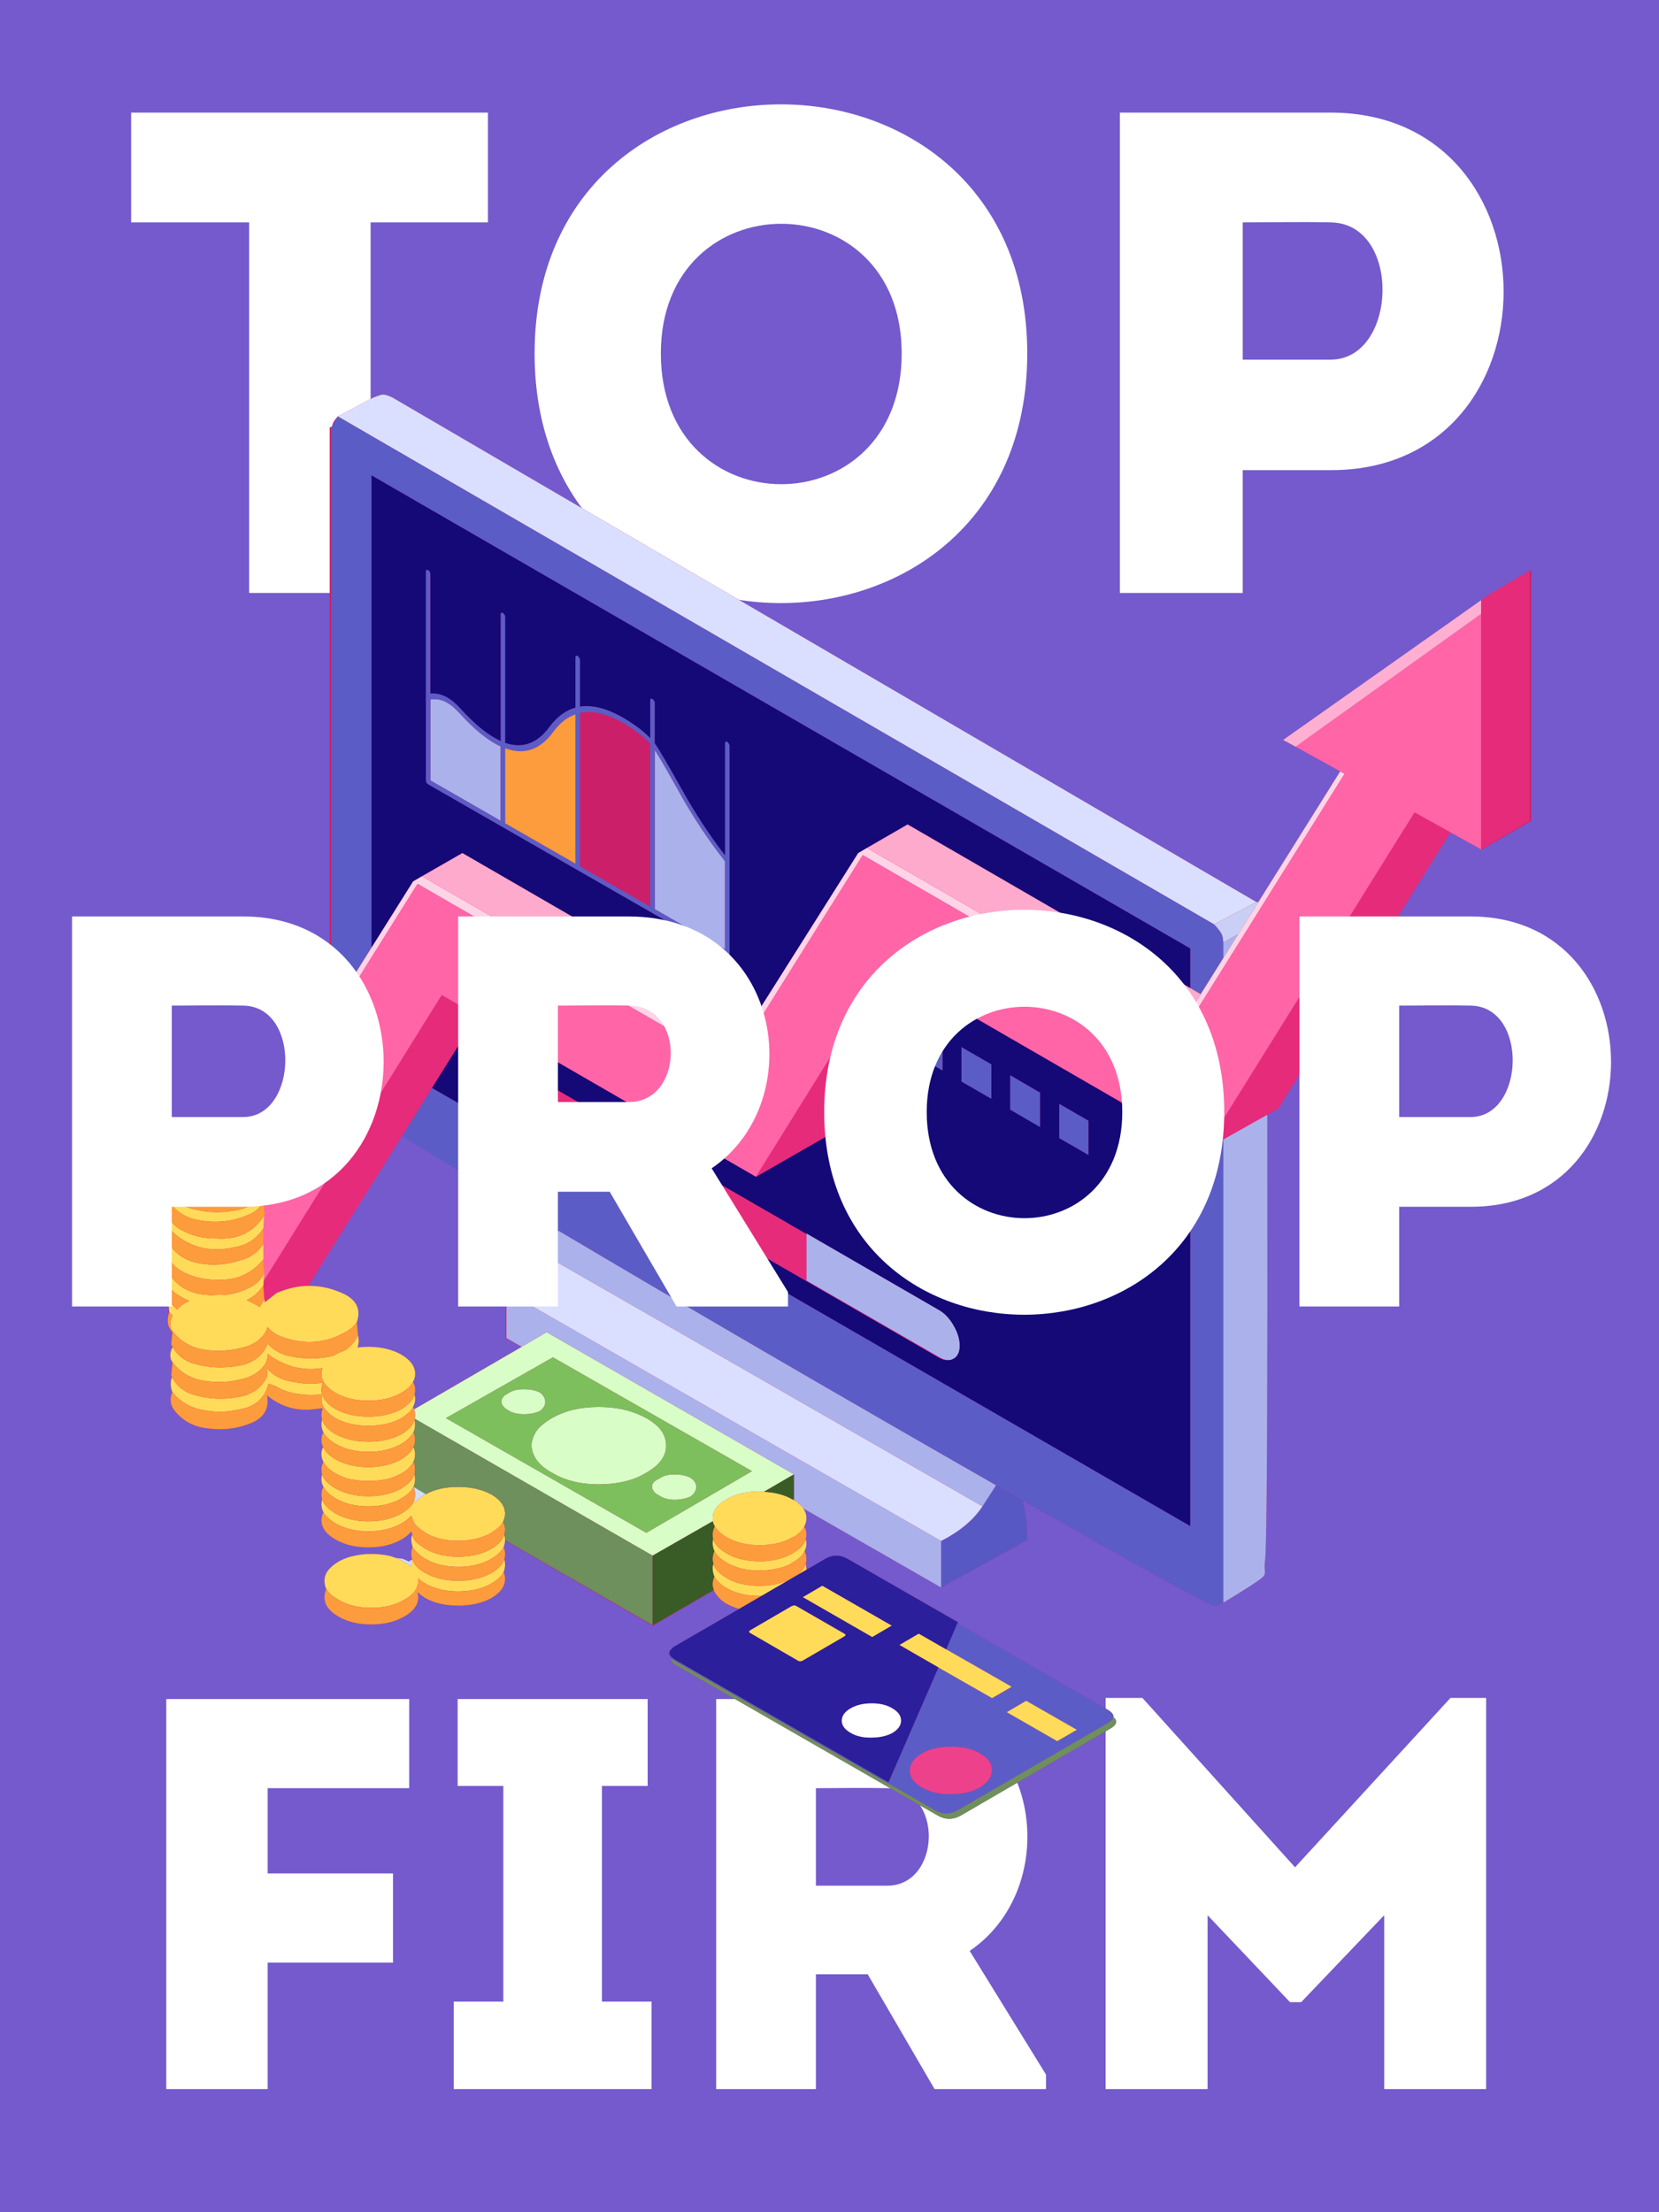 <?xml version="1.0" encoding="UTF-8"?> <svg xmlns="http://www.w3.org/2000/svg" xmlns:xlink="http://www.w3.org/1999/xlink" width="600" zoomAndPan="magnify" viewBox="0 0 450 600" height="800" preserveAspectRatio="xMidYMid meet" version="1.0"><defs><g></g><clipPath id="38aa392cd9"><path d="M 45.316 107.02 L 415.32 107.02 L 415.32 493.27 L 45.316 493.27 Z M 45.316 107.02 " clip-rule="nonzero"></path></clipPath><clipPath id="06365cbf3f"><path d="M 91 107.02 L 341 107.02 L 341 418 L 91 418 Z M 91 107.02 " clip-rule="nonzero"></path></clipPath><clipPath id="7a1b542d22"><path d="M 112 384.488 L 303 384.488 L 303 493.27 L 112 493.27 Z M 112 384.488 " clip-rule="nonzero"></path></clipPath></defs><rect x="-45" width="540" fill="#ffffff" y="-60" height="720" fill-opacity="1"></rect><rect x="-45" width="540" fill="#745acc" y="-60" height="720" fill-opacity="1"></rect><g fill="#ffffff" fill-opacity="1"><g transform="translate(31.848, 160.825)"><g><path d="M 35.734 -100.504 L 35.734 0 C 46.715 0 57.695 0 68.68 0 L 68.68 -100.504 L 100.504 -100.504 C 100.504 -110.555 100.504 -120.418 100.504 -130.285 L 3.723 -130.285 C 3.723 -120.418 3.723 -110.555 3.723 -100.504 Z M 35.734 -100.504 "></path></g></g></g><g fill="#ffffff" fill-opacity="1"><g transform="translate(136.446, 160.825)"><g><path d="M 142.195 -64.957 C 142.195 -155.039 8.562 -155.039 8.562 -64.957 C 8.562 25.312 142.195 25.312 142.195 -64.957 Z M 42.809 -64.957 C 42.809 -111.859 108.137 -111.859 108.137 -64.957 C 108.137 -17.68 42.809 -17.68 42.809 -64.957 Z M 42.809 -64.957 "></path></g></g></g><g fill="#ffffff" fill-opacity="1"><g transform="translate(287.201, 160.825)"><g><path d="M 49.879 0 L 49.879 -33.316 L 73.891 -33.316 C 136.238 -33.316 136.238 -130.098 73.891 -130.285 C 54.719 -130.285 35.363 -130.285 16.566 -130.285 C 16.566 -86.73 16.566 -43.367 16.566 0 C 27.547 0 38.715 0 49.879 0 Z M 73.703 -63.281 L 49.879 -63.281 C 49.879 -73.891 49.879 -89.895 49.879 -100.504 C 57.512 -100.504 65.887 -100.691 73.703 -100.504 C 93.059 -100.32 91.941 -63.281 73.703 -63.281 Z M 73.703 -63.281 "></path></g></g></g><g fill="#ffffff" fill-opacity="1"><g transform="translate(31.649, 566.601)"><g><path d="M 74.957 -34.305 C 74.957 -43.676 74.957 -49.418 74.957 -58.484 L 40.953 -58.484 L 40.953 -81.609 L 79.34 -81.609 C 79.34 -90.676 79.34 -96.871 79.34 -105.789 C 57.73 -105.789 35.062 -105.789 13.449 -105.789 L 13.449 0 C 22.668 0 31.887 0 40.953 0 L 40.953 -34.305 Z M 74.957 -34.305 "></path></g></g></g><g fill="#ffffff" fill-opacity="1"><g transform="translate(118.395, 566.601)"><g><path d="M 44.883 -23.727 L 44.883 -82.211 L 57.277 -82.211 L 57.277 -105.789 L 5.742 -105.789 L 5.742 -82.211 L 18.137 -82.211 L 18.137 -23.727 L 4.684 -23.727 L 4.684 0 L 58.336 0 L 58.336 -23.727 Z M 44.883 -23.727 "></path></g></g></g><g fill="#ffffff" fill-opacity="1"><g transform="translate(180.961, 566.601)"><g><path d="M 82.062 -37.48 C 108.809 -55.613 101.254 -105.637 59.695 -105.789 C 44.281 -105.789 28.562 -105.789 13.301 -105.789 C 13.301 -70.426 13.301 -35.211 13.301 0 C 22.062 0 31.281 0 40.352 0 L 40.352 -31.133 L 54.406 -31.133 L 72.539 0 L 102.766 0 L 102.766 -3.93 Z M 59.695 -55.16 L 40.352 -55.16 C 40.352 -63.625 40.352 -72.992 40.352 -81.609 C 46.699 -81.609 53.348 -81.758 59.695 -81.609 C 75.109 -81.457 74.352 -55.16 59.695 -55.16 Z M 59.695 -55.16 "></path></g></g></g><g fill="#ffffff" fill-opacity="1"><g transform="translate(286.597, 566.601)"><g><path d="M 64.68 -60.148 L 23.273 -106.09 L 13.301 -106.09 L 13.301 0 C 22.52 0 31.734 0 40.953 0 L 40.953 -47.152 L 63.32 -23.574 L 66.344 -23.574 L 88.863 -47.152 L 88.863 0 C 98.082 0 107.297 0 116.516 0 L 116.516 -106.09 L 106.844 -106.09 Z M 64.68 -60.148 "></path></g></g></g><g clip-path="url(#38aa392cd9)"><path fill="#cb2069" d="M 137.16 350.219 L 137.16 362.898 L 141.414 365.289 L 112.293 382.238 C 112.168 381.992 112.086 381.781 111.996 381.598 C 112.391 380.891 112.605 380.172 112.605 379.438 C 112.605 378.977 112.551 378.566 112.426 378.195 C 112.551 377.828 112.613 377.43 112.613 377.004 C 112.613 376.176 112.418 375.438 112.02 374.797 C 112.418 374.121 112.613 373.402 112.613 372.641 C 112.613 370.648 111.391 368.918 108.941 367.445 C 106.438 366.008 103.422 365.289 99.902 365.289 C 98.906 365.289 97.953 365.352 97.035 365.473 L 97.332 363.77 L 97.148 362.164 L 96.777 358.629 C 97.945 355.285 96.824 352.746 93.43 351 C 90.184 349.449 86.918 348.598 83.629 348.648 L 96.508 327.918 L 96.551 327.918 L 109.035 307.992 C 119.18 314.328 133.332 322.945 151.492 333.723 C 150.332 337.098 149.223 339.484 148.367 340.824 C 146.012 344.5 142.668 347.645 137.16 350.219 Z M 404.379 161.047 L 401.848 162.789 L 348.094 200.691 L 351.461 202.527 L 363.543 209.211 L 341.301 244.723 C 341.141 244.676 340.965 244.656 340.789 244.656 L 106.422 107.801 C 105.32 107.281 104.477 107.023 103.898 107.023 C 103.59 107.023 103.07 107.16 102.332 107.434 L 101.324 107.801 L 91.641 112.949 C 91.52 113.102 90.984 113.609 90.465 114.461 C 90.004 115.258 90.344 115.75 89.426 115.934 L 89.426 274.422 L 66.711 310.922 C 61.629 308.652 56.527 308.477 51.188 310.395 C 48.707 311.246 46.926 312.84 45.73 315.168 C 45.117 316.637 45.191 317.879 45.898 318.891 L 45.543 322.473 L 45.914 326.055 L 45.555 329.594 L 45.922 333.176 L 45.875 337.355 L 45.922 341.586 L 45.555 345.078 L 45.82 348.613 L 45.359 349.578 L 45.359 352.195 L 45.824 355.824 C 45.031 358.027 45.352 359.852 46.699 361.293 L 46.402 364.602 C 46.465 364.75 46.566 364.918 46.691 365.102 C 46.723 365.195 46.773 365.289 46.832 365.379 C 46.742 365.5 46.668 365.625 46.605 365.75 C 45.996 367.215 46.059 368.457 46.793 369.469 L 46.43 373.051 C 46.488 373.203 46.562 373.355 46.656 373.512 C 46.289 374.398 46.211 375.41 46.43 376.543 C 46.551 376.879 46.656 377.234 46.75 377.598 C 45.953 379.496 46.199 381.215 47.48 382.746 C 49.84 385.621 53.008 387.199 56.984 387.477 C 61.176 387.965 65.172 387.34 68.965 385.594 C 71.871 384.059 73.035 381.688 72.453 378.473 C 75.879 381.289 79.734 382.578 84.02 382.328 C 85.203 382.184 86.387 382.055 87.578 381.941 C 87.32 382.488 87.188 383.094 87.188 383.754 C 87.188 384.215 87.246 384.625 87.371 384.996 C 87.246 385.422 87.188 385.898 87.188 386.422 C 87.188 387.094 87.371 387.781 87.738 388.488 C 87.371 389.098 87.188 389.789 87.188 390.555 C 87.188 391.227 87.34 391.855 87.645 392.438 C 87.34 393.051 87.188 393.707 87.188 394.414 C 87.188 395.117 87.371 395.805 87.738 396.48 C 87.371 397.125 87.188 397.812 87.188 398.547 C 87.188 398.941 87.246 399.387 87.371 399.879 C 87.246 400.305 87.188 400.781 87.188 401.305 C 87.188 401.914 87.371 402.574 87.738 403.277 C 87.555 403.582 87.434 403.859 87.371 404.105 C 87.246 404.504 87.188 404.914 87.188 405.344 C 87.188 405.773 87.246 406.219 87.371 406.676 C 87.246 407.109 87.188 407.566 87.188 408.055 C 87.188 408.758 87.371 409.465 87.738 410.168 C 87.371 410.844 87.188 411.594 87.188 412.418 C 87.246 414.41 88.504 416.109 90.953 417.52 C 93.461 418.957 96.445 419.68 99.902 419.68 C 103.422 419.68 106.438 418.957 108.941 417.52 C 110.074 416.875 110.945 416.141 111.559 415.316 C 111.621 415.648 111.715 415.941 111.836 416.188 C 111.652 416.613 111.559 417.09 111.559 417.613 C 111.559 418.039 111.621 418.465 111.742 418.898 C 111.805 419.141 111.863 419.371 111.926 419.586 C 111.684 420.141 111.559 420.762 111.559 421.469 C 111.559 421.957 111.652 422.449 111.836 422.941 C 111.531 423.094 111.223 423.289 110.918 423.539 C 110.336 423.23 109.738 422.973 109.129 422.754 C 108.422 422.695 107.766 422.602 107.152 422.484 C 106.266 422.113 105.316 421.867 104.309 421.746 C 103.176 421.562 101.953 421.469 100.637 421.469 C 99.137 421.469 97.695 421.621 96.32 421.93 C 94.637 422.234 93.094 422.801 91.688 423.633 C 90.891 424.121 90.168 424.688 89.527 425.328 C 88.516 426.34 88.016 427.473 88.016 428.727 C 88.016 429.523 88.184 430.273 88.516 430.98 C 88.184 431.715 88.016 432.465 88.016 433.23 C 88.016 435.254 89.27 436.98 91.777 438.422 C 94.227 439.859 97.176 440.582 100.637 440.582 C 104.215 440.582 107.23 439.859 109.676 438.422 C 112.188 436.98 113.441 435.254 113.441 433.23 C 113.441 432.738 113.352 432.266 113.168 431.809 C 113.809 432.328 114.531 432.863 115.324 433.414 C 117.832 434.793 120.816 435.48 124.277 435.48 C 127.793 435.48 130.809 434.793 133.316 433.414 C 135.766 431.977 136.988 430.246 136.988 428.227 C 136.988 427.609 136.867 426.984 136.621 426.34 C 136.867 425.668 136.988 425.008 136.988 424.363 C 136.988 423.875 136.926 423.402 136.805 422.941 C 136.926 422.449 136.988 421.957 136.988 421.469 C 136.988 420.828 136.867 420.199 136.621 419.586 C 136.867 418.883 136.988 418.332 136.988 417.785 L 177.016 440.926 L 177.109 440.926 L 193.586 431.336 C 194.289 432.836 195.422 434.02 196.98 434.969 C 198.113 435.578 199.285 436.043 200.492 436.398 L 183.117 446.473 C 182.754 446.652 182.477 446.867 182.293 447.109 C 180.977 447.996 180.902 448.898 182.062 449.816 C 181.941 450.492 182.449 451.129 183.578 451.742 L 254.266 492.352 C 256.375 493.578 258.473 493.609 260.555 492.445 L 301.223 468.789 C 302.965 467.746 303.227 466.719 302 465.707 C 302.094 465.031 301.559 464.363 300.395 463.688 L 259.684 440.258 L 259.82 439.98 L 230.078 422.895 C 227.965 421.641 225.945 421.605 223.895 422.801 L 218.863 425.766 C 218.863 425.68 218.863 425.594 218.863 425.512 C 218.863 425.086 218.738 424.641 218.617 424.18 C 218.738 423.75 218.77 423.309 218.77 422.848 C 218.77 422.113 218.586 421.391 218.25 420.688 C 218.586 420.074 218.746 419.387 218.746 418.621 C 218.746 418.254 218.68 417.891 218.559 417.52 C 218.68 417.059 218.742 416.613 218.742 416.188 C 218.742 415.418 218.543 414.703 218.145 414.027 C 218.543 413.324 218.738 412.559 218.738 411.73 C 218.738 410.801 218.453 409.93 217.887 409.113 L 255.277 430.566 L 278.637 417.66 C 278.684 413.719 278.254 410.137 277.355 406.906 C 281.715 409.379 285.984 411.797 290.16 414.168 C 315.25 428.344 328.258 435.434 329.176 435.434 C 329.543 435.434 330.031 435.359 330.645 435.207 C 331.133 435.023 331.52 434.855 331.793 434.699 C 338.492 430.66 342.137 428.27 342.715 427.535 C 343.055 427.168 343.176 426.645 343.082 425.973 C 342.992 424.961 343.008 424.09 343.129 423.355 C 343.527 420.844 343.742 397.793 343.77 354.219 C 343.762 334.469 343.754 317.16 343.75 302.309 L 346.754 300.605 L 393.391 225.746 L 401.941 230.367 L 415.32 222.648 L 415.32 154.75 L 404.379 161.047 " fill-opacity="1" fill-rule="evenodd"></path></g><path fill="#5858c5" d="M 270.195 402.82 C 272.605 404.195 274.992 405.562 277.355 406.906 C 278.254 410.137 278.684 413.719 278.637 417.66 L 255.277 430.566 L 255.277 417.934 C 260.324 415.363 264.059 412.234 266.477 408.562 C 267.293 407.285 268.531 405.371 270.195 402.82 " fill-opacity="1" fill-rule="evenodd"></path><path fill="#abb1eb" d="M 183.945 214.336 C 187.926 221.5 192.164 227.914 196.66 233.582 L 196.66 257.516 L 177.609 246.582 L 177.609 203.398 C 178.836 205.297 180.945 208.945 183.945 214.336 Z M 124.32 193.062 C 128.484 197.719 132.309 200.844 135.793 202.434 L 135.793 222.605 L 116.746 211.668 L 116.746 189.711 C 119.348 189.281 121.875 190.414 124.32 193.109 Z M 266.477 408.562 L 148.465 340.848 C 149.32 339.512 150.332 337.152 151.492 333.773 C 167.324 343.172 186.203 354.258 208.133 367.035 C 230.453 380 251.137 391.93 270.195 402.82 C 268.531 405.371 267.293 407.285 266.477 408.562 Z M 218.738 334.695 L 218.738 334.512 L 254.816 355.367 C 256.316 356.254 257.602 357.629 258.672 359.5 C 259.773 361.367 260.324 363.191 260.324 364.965 C 260.324 366.711 259.773 367.891 258.672 368.504 C 258.188 368.793 257.66 368.934 257.086 368.918 C 256.395 368.883 255.637 368.625 254.816 368.137 L 218.738 347.328 Z M 335.898 253.336 L 331.793 259.902 L 331.793 255.586 Z M 137.359 350.219 L 255.277 417.934 L 255.277 430.566 L 217.887 409.113 C 217.324 408.305 216.477 407.551 215.344 406.863 L 215.344 399.879 L 148.281 361.34 L 141.512 365.289 L 137.359 362.898 Z M 331.793 434.699 L 331.793 309.035 L 343.75 302.309 C 343.754 317.16 343.762 334.469 343.77 354.219 C 343.742 397.793 343.527 420.844 343.129 423.355 C 343.008 424.09 342.992 424.961 343.082 425.973 C 343.176 426.645 343.055 427.168 342.715 427.535 C 342.137 428.27 338.492 430.66 331.793 434.699 " fill-opacity="1" fill-rule="evenodd"></path><g clip-path="url(#06365cbf3f)"><path fill="#dbdfff" d="M 255.277 417.934 L 137.359 350.219 C 142.406 347.645 146.109 344.523 148.465 340.848 L 266.477 408.562 C 264.059 412.234 260.324 415.363 255.277 417.934 Z M 329.312 250.715 L 91.641 112.949 L 101.324 107.801 L 102.332 107.434 C 103.07 107.16 103.59 107.023 103.895 107.023 C 104.477 107.023 105.316 107.281 106.418 107.801 L 340.789 244.656 L 329.312 250.715 " fill-opacity="1" fill-rule="evenodd"></path></g><path fill="#cacff5" d="M 341.293 244.723 L 335.898 253.336 L 331.793 255.586 C 331.734 254.73 331.625 254.086 331.473 253.656 C 331.254 253.012 330.539 252.035 329.312 250.715 L 340.789 244.656 C 340.965 244.656 341.133 244.676 341.293 244.723 " fill-opacity="1" fill-rule="evenodd"></path><path fill="#5c5cc6" d="M 246.785 480.227 C 246.754 481.973 247.824 483.469 249.996 484.73 C 252.172 486.016 254.832 486.641 257.984 486.609 C 261.074 486.609 263.688 485.98 265.832 484.73 C 268.008 483.379 269.074 481.832 269.047 480.09 C 269.074 478.34 268.008 476.84 265.832 475.586 C 263.66 474.301 261.012 473.688 257.891 473.746 C 254.77 473.746 252.125 474.375 249.949 475.633 C 247.84 476.949 246.785 478.48 246.785 480.227 Z M 241.25 282.047 L 242.512 280.027 L 242.512 282.785 Z M 183.945 214.336 C 180.945 208.945 178.836 205.297 177.609 203.398 L 177.609 246.582 L 196.66 257.516 L 196.66 233.582 C 192.164 227.914 187.926 221.5 183.945 214.336 Z M 124.32 193.062 L 124.32 193.109 C 121.875 190.414 119.348 189.281 116.746 189.711 L 116.746 211.668 L 135.793 222.605 L 135.793 202.434 C 132.309 200.844 128.484 197.719 124.32 193.062 Z M 173.297 198.945 C 167.055 194.258 161.73 192.406 157.324 193.387 L 157.324 234.961 L 176.375 245.895 L 176.375 201.746 C 175.422 200.703 174.398 199.77 173.297 198.945 Z M 150.117 198.441 C 146.539 203.371 142.176 204.871 137.035 202.941 L 137.035 223.293 L 156.082 234.227 L 156.082 193.754 C 153.852 194.516 151.863 196.082 150.117 198.441 Z M 115.691 154.57 C 115.812 154.508 115.953 154.523 116.105 154.613 C 116.285 154.703 116.441 154.844 116.562 155.027 C 116.684 155.273 116.746 155.488 116.746 155.672 L 116.746 188.105 C 119.5 187.828 122.191 189.16 124.824 192.098 C 128.832 196.508 132.492 199.465 135.793 200.965 L 135.793 166.602 C 135.793 166.418 135.859 166.281 135.98 166.191 C 136.102 166.129 136.238 166.145 136.395 166.234 C 136.574 166.359 136.73 166.512 136.852 166.695 C 136.973 166.91 137.035 167.109 137.035 167.293 L 137.035 201.473 C 141.719 203.094 145.727 201.637 149.062 197.109 C 151.082 194.379 153.422 192.652 156.082 191.914 L 156.082 178.273 C 156.082 178.086 156.145 177.949 156.266 177.855 C 156.391 177.797 156.527 177.812 156.684 177.902 C 156.832 177.996 156.973 178.152 157.094 178.363 C 157.246 178.578 157.324 178.777 157.324 178.961 L 157.324 191.637 C 161.82 190.934 167.207 192.926 173.48 197.609 C 174.492 198.406 175.457 199.266 176.375 200.184 L 176.375 189.895 C 176.375 189.711 176.434 189.57 176.555 189.48 C 176.68 189.449 176.816 189.48 176.969 189.57 C 177.121 189.664 177.258 189.801 177.383 189.988 C 177.535 190.199 177.609 190.414 177.609 190.629 L 177.609 201.609 C 178.715 203.141 181.113 207.23 184.82 213.875 C 188.551 220.551 192.5 226.586 196.66 231.977 L 196.66 201.562 C 196.66 201.352 196.719 201.211 196.848 201.148 C 196.969 201.09 197.105 201.102 197.258 201.195 C 197.41 201.285 197.547 201.441 197.672 201.656 C 197.824 201.867 197.898 202.066 197.898 202.25 L 197.898 258.938 C 197.898 259.152 197.824 259.289 197.672 259.355 C 197.547 259.414 197.41 259.398 197.258 259.309 L 116.105 212.727 C 115.953 212.633 115.812 212.48 115.691 212.27 C 115.57 212.051 115.508 211.852 115.508 211.668 L 115.508 154.934 C 115.508 154.75 115.57 154.629 115.691 154.57 Z M 260.785 293.348 L 260.785 283.977 L 268.906 288.66 L 268.906 298.031 Z M 255.688 280.852 L 255.688 290.363 L 247.562 285.676 L 247.562 276.164 Z M 287.312 308.691 L 287.312 299.363 L 295.258 303.961 L 295.258 313.285 Z M 282.129 305.707 L 274 300.977 L 274 291.602 L 282.129 296.336 Z M 91.641 112.949 L 329.312 250.715 C 330.539 252.035 331.254 253.012 331.473 253.656 C 331.625 254.086 331.734 254.73 331.793 255.586 L 331.793 259.902 L 325.688 269.645 L 322.844 267.988 L 322.844 257.242 L 100.773 128.934 L 100.773 257.031 L 89.852 274.422 L 89.852 115.934 C 89.941 115.75 90.215 115.258 90.676 114.461 C 91.195 113.609 91.52 113.102 91.641 112.949 Z M 273.082 464.375 L 286.766 472.234 L 292.09 469.152 L 278.363 461.301 Z M 256.652 447.332 L 259.684 440.258 L 300.395 463.688 C 301.559 464.363 302.094 465.031 302 465.707 C 301.941 466.262 301.422 466.812 300.441 467.363 L 259.773 490.973 C 257.691 492.168 255.613 492.156 253.531 490.93 L 182.801 450.32 C 182.492 450.164 182.246 450 182.062 449.816 C 180.902 448.898 180.977 447.992 182.293 447.102 C 181.133 448.113 181.406 449.125 183.117 450.137 L 241 483.395 L 254.539 452.25 L 269.094 460.566 L 274.414 457.484 Z M 331.793 309.035 L 331.793 434.699 C 331.52 434.855 331.133 435.023 330.645 435.207 C 330.031 435.359 329.543 435.434 329.176 435.434 C 328.258 435.434 315.25 428.344 290.16 414.168 C 285.984 411.797 281.715 409.379 277.355 406.906 C 274.992 405.562 272.605 404.195 270.195 402.82 C 251.137 391.93 230.453 380 208.133 367.035 C 186.203 354.258 167.324 343.172 151.492 333.773 C 133.332 322.992 119.18 314.434 109.035 308.098 L 117.16 295.047 L 322.844 413.891 L 322.844 309.773 L 326.605 311.953 L 331.793 309.035 " fill-opacity="1" fill-rule="evenodd"></path><path fill="#140977" d="M 115.691 154.57 C 115.57 154.629 115.508 154.75 115.508 154.934 L 115.508 211.668 C 115.508 211.852 115.57 212.051 115.691 212.27 C 115.812 212.48 115.953 212.633 116.105 212.727 L 197.258 259.309 C 197.41 259.398 197.547 259.414 197.672 259.355 C 197.824 259.289 197.898 259.152 197.898 258.938 L 197.898 202.25 C 197.898 202.066 197.824 201.867 197.672 201.656 C 197.547 201.441 197.41 201.285 197.258 201.195 C 197.105 201.102 196.969 201.09 196.848 201.148 C 196.719 201.211 196.66 201.352 196.66 201.562 L 196.66 231.977 C 192.5 226.586 188.551 220.551 184.82 213.875 C 181.113 207.23 178.715 203.141 177.609 201.609 L 177.609 190.629 C 177.609 190.414 177.535 190.199 177.383 189.988 C 177.258 189.801 177.121 189.664 176.969 189.57 C 176.816 189.48 176.68 189.449 176.555 189.48 C 176.434 189.57 176.375 189.711 176.375 189.895 L 176.375 200.184 C 175.457 199.266 174.492 198.406 173.48 197.609 C 167.207 192.926 161.82 190.934 157.324 191.637 L 157.324 178.961 C 157.324 178.777 157.246 178.578 157.094 178.363 C 156.973 178.152 156.832 177.996 156.684 177.902 C 156.527 177.812 156.391 177.797 156.266 177.855 C 156.145 177.949 156.082 178.086 156.082 178.273 L 156.082 191.914 C 153.422 192.652 151.082 194.379 149.062 197.109 C 145.727 201.637 141.719 203.094 137.035 201.473 L 137.035 167.293 C 137.035 167.109 136.973 166.91 136.852 166.695 C 136.73 166.512 136.574 166.359 136.395 166.234 C 136.238 166.145 136.102 166.129 135.98 166.191 C 135.859 166.281 135.793 166.418 135.793 166.602 L 135.793 200.965 C 132.492 199.465 128.832 196.508 124.824 192.098 C 122.191 189.16 119.5 187.828 116.746 188.105 L 116.746 155.672 C 116.746 155.488 116.684 155.273 116.562 155.027 C 116.441 154.844 116.285 154.703 116.105 154.613 C 115.953 154.523 115.812 154.508 115.691 154.57 Z M 117.16 295.047 L 129.414 275.434 L 205.062 319.164 L 225.305 307.543 L 241.25 282.047 L 242.512 282.785 L 242.512 280.027 L 250.18 267.762 L 322.844 309.773 L 322.844 413.891 Z M 257.086 368.918 C 257.66 368.934 258.188 368.793 258.672 368.504 C 259.773 367.891 260.324 366.711 260.324 364.965 C 260.324 363.191 259.773 361.367 258.672 359.5 C 257.602 357.629 256.316 356.254 254.816 355.367 L 218.738 334.512 L 218.738 334.695 L 132.859 285.082 C 131.328 284.191 130.027 284.055 128.957 284.664 C 127.855 285.309 127.305 286.5 127.305 288.25 C 127.305 290.027 127.855 291.832 128.957 293.668 C 130.027 295.566 131.328 296.961 132.859 297.852 L 254.539 368.137 C 255.477 368.676 256.328 368.938 257.086 368.918 Z M 282.129 305.707 L 282.129 296.336 L 274 291.602 L 274 300.977 Z M 287.312 308.691 L 295.258 313.285 L 295.258 303.961 L 287.312 299.363 Z M 255.688 280.852 L 247.562 276.164 L 247.562 285.676 L 255.688 290.363 Z M 260.785 293.348 L 268.906 298.031 L 268.906 288.66 L 260.785 283.977 Z M 322.844 267.988 L 246.184 223.613 L 235.215 229.953 L 232.785 231.375 L 204.051 276.855 L 125.422 231.375 L 114.449 237.672 L 112.066 239.047 L 100.773 257.031 L 100.773 128.934 L 322.844 257.242 L 322.844 267.988 " fill-opacity="1" fill-rule="evenodd"></path><path fill="#ffd4e6" d="M 68.254 311.562 C 68.168 311.527 68.082 311.492 68 311.449 C 67.641 311.266 67.277 311.086 66.922 310.922 L 89.852 274.422 L 100.773 257.031 L 112.066 239.047 L 114.449 237.672 L 114.59 237.762 L 198.266 286 L 204.051 276.855 L 232.785 231.375 L 235.215 229.953 L 235.309 230.09 L 315.816 276.488 L 319.902 278.832 L 321.418 276.488 L 322.844 274.215 L 325.688 269.645 L 331.793 259.902 L 335.898 253.336 L 341.293 244.723 L 363.535 209.211 L 364.727 209.879 L 342.508 245.41 L 338.426 251.957 L 331.793 262.547 L 323.074 276.488 L 322.844 276.855 L 321.465 279.062 L 319.859 280.852 L 318.617 280.852 L 311.094 276.488 L 234.023 231.93 L 206.117 276.488 L 203.086 281.359 L 202.996 281.359 L 199.602 286.777 L 199.691 286.777 L 198.266 288.754 L 197.164 288.203 L 196.934 288.066 L 113.262 239.738 L 100.773 259.652 L 89.852 277.086 L 68.254 311.562 " fill-opacity="1" fill-rule="evenodd"></path><path fill="#ff65a7" d="M 205.062 319.164 L 129.414 275.434 L 119.824 269.922 L 107.613 289.535 L 99.742 302.168 L 93.062 312.918 L 83.609 328.121 L 71.512 347.531 L 71.672 345.078 L 71.445 341.586 L 71.445 333.176 L 71.672 329.641 L 71.855 329.363 L 71.582 326.746 L 71.352 326.055 L 71.672 322.473 L 71.352 318.934 C 72.516 315.738 71.484 313.277 68.254 311.562 L 89.852 277.086 L 100.773 259.652 L 113.262 239.738 L 196.934 288.066 L 197.164 288.203 L 198.266 288.754 L 199.691 286.777 L 199.602 286.777 L 202.996 281.359 L 203.086 281.359 L 206.117 276.488 L 234.023 231.93 L 311.094 276.488 L 318.617 280.852 L 319.859 280.852 L 321.465 279.062 L 322.844 276.855 L 323.074 276.488 L 331.793 262.547 L 338.426 251.957 L 342.508 245.41 L 364.727 209.879 L 363.535 209.211 L 351.438 202.527 L 401.746 166.512 L 401.746 230.367 L 393.391 225.746 L 383.703 220.375 L 343.75 284.461 L 331.793 303.637 L 326.605 311.953 L 322.844 309.773 L 250.18 267.762 L 250.133 267.762 L 240.586 262.152 L 240.496 262.34 L 235.949 269.617 L 234.48 271.961 L 228.605 281.359 L 205.062 319.164 " fill-opacity="1" fill-rule="evenodd"></path><path fill="#e62b7b" d="M 250.18 267.762 L 242.512 280.027 L 241.25 282.047 L 225.305 307.543 L 205.062 319.164 L 228.605 281.359 L 234.48 271.961 L 235.949 269.617 L 240.496 262.34 L 240.586 262.152 L 250.133 267.762 Z M 129.414 275.434 L 117.16 295.047 L 109.035 308.098 L 96.551 328.121 L 96.508 328.121 L 83.629 348.75 C 80.762 348.793 77.879 349.453 74.977 350.727 L 71.855 353.207 L 71.672 352.195 L 71.445 348.613 L 71.512 347.531 L 83.609 328.121 L 93.062 312.918 L 99.742 302.168 L 107.613 289.535 L 119.824 269.922 Z M 218.738 334.695 L 218.738 347.328 L 254.816 368.137 C 255.637 368.625 256.395 368.883 257.086 368.918 C 256.328 368.938 255.477 368.676 254.539 368.137 L 132.859 297.852 C 131.328 296.961 130.027 295.566 128.957 293.668 C 127.855 291.832 127.305 290.027 127.305 288.25 C 127.305 286.5 127.855 285.309 128.957 284.664 C 130.027 284.055 131.328 284.191 132.859 285.082 Z M 343.75 302.309 L 331.793 309.035 L 326.605 311.953 L 331.793 303.637 L 343.75 284.461 L 383.703 220.375 L 393.391 225.746 L 346.754 300.605 Z M 401.746 230.367 L 401.746 162.789 L 404.176 161.047 L 414.918 154.75 L 414.918 222.648 L 401.746 230.367 " fill-opacity="1" fill-rule="evenodd"></path><path fill="#fdaacd" d="M 204.051 276.855 L 198.266 286 L 114.59 237.762 L 114.449 237.672 L 125.422 231.375 Z M 325.688 269.645 L 322.844 274.215 L 321.418 276.488 L 319.902 278.832 L 315.816 276.488 L 235.309 230.09 L 235.215 229.953 L 246.184 223.613 L 322.844 267.988 L 325.688 269.645 " fill-opacity="1" fill-rule="evenodd"></path><path fill="#ffb0d2" d="M 401.746 166.512 L 351.438 202.527 L 348.043 200.691 L 401.746 162.789 L 401.746 166.512 " fill-opacity="1" fill-rule="evenodd"></path><path fill="#ffdb59" d="M 273.082 464.375 L 278.363 461.301 L 292.09 469.152 L 286.766 472.234 Z M 217.914 450.32 C 217.359 450.656 216.887 450.703 216.488 450.457 L 203.406 442.879 C 203.012 442.633 203.086 442.355 203.637 442.051 L 214.605 435.664 C 215.16 435.359 215.633 435.328 216.031 435.574 L 229.113 443.109 C 229.512 443.352 229.434 443.629 228.883 443.934 Z M 214.676 428.133 L 206.555 432.863 C 206.379 432.863 206.203 432.863 206.027 432.863 C 202.504 432.863 199.52 432.145 197.074 430.703 C 196.891 430.578 196.707 430.488 196.523 430.43 C 196.309 430.215 196.109 430.078 195.93 430.016 C 194.918 429.219 194.195 428.406 193.77 427.578 C 193.465 426.938 193.309 426.246 193.309 425.512 C 193.309 425.328 193.309 425.176 193.309 425.051 C 193.309 424.715 193.371 424.426 193.492 424.18 C 193.984 425.621 195.176 426.875 197.074 427.949 C 197.441 428.191 197.852 428.422 198.312 428.637 C 200.484 429.617 203.059 430.105 206.027 430.105 C 207.035 430.105 208 430.043 208.918 429.922 C 211.105 429.637 213.027 429.035 214.676 428.133 Z M 66.922 310.922 C 67.277 311.086 67.641 311.266 68 311.449 C 68.082 311.492 68.168 311.527 68.254 311.562 C 71.484 313.277 72.516 315.738 71.352 318.934 C 70.066 320.988 68.293 322.379 66.023 323.117 C 64.07 323.703 62.152 324.062 60.266 324.195 C 59.656 324.242 59.055 324.27 58.453 324.266 C 56.82 324.27 55.215 324.098 53.637 323.758 C 50.453 323.086 47.879 321.461 45.922 318.891 C 45.219 317.879 45.172 316.637 45.785 315.168 C 46.98 312.84 48.816 311.246 51.293 310.395 C 56.633 308.477 61.84 308.652 66.922 310.922 Z M 45.555 329.594 C 46.352 331.461 47.605 332.824 49.316 333.68 C 50.605 334.344 51.906 334.859 53.219 335.223 C 53.266 335.23 53.312 335.246 53.359 335.27 C 55.09 335.73 56.852 335.938 58.637 335.891 C 64.418 336.316 68.766 334.234 71.672 329.641 L 71.445 333.176 C 69.547 336.023 66.988 337.707 63.777 338.23 C 59.988 339.141 56.473 339.059 53.219 337.977 C 51.559 337.418 49.969 336.598 48.445 335.52 C 47.527 334.816 46.688 334.035 45.922 333.176 Z M 45.922 326.055 L 45.555 322.473 C 46.84 325.047 48.77 326.762 51.34 327.621 C 52.812 328.062 54.277 328.379 55.746 328.559 C 56.316 328.633 56.883 328.688 57.445 328.723 C 59.555 328.852 61.668 328.715 63.777 328.309 C 67.633 327.723 70.266 325.781 71.672 322.473 L 71.352 326.055 C 70.648 327.406 69.547 328.445 68.047 329.18 C 64.168 331.004 60.113 331.684 55.883 331.223 C 55.332 331.164 54.781 331.09 54.23 330.992 C 54.027 330.957 53.828 330.918 53.637 330.879 C 50.453 330.297 47.879 328.688 45.922 326.055 Z M 71.445 341.586 C 68.109 345.598 63.84 347.418 58.637 347.051 C 56.777 347.102 54.973 346.879 53.219 346.383 C 51.891 346.016 50.586 345.484 49.316 344.801 C 48.004 344.094 46.871 343.023 45.922 341.586 L 45.875 337.355 C 47.551 340 50 341.703 53.219 342.457 C 53.355 342.488 53.496 342.516 53.637 342.551 C 57.613 343.375 61.711 343.051 65.938 341.586 C 68.258 340.848 70.094 339.438 71.445 337.355 Z M 112.434 378.195 C 112.555 378.566 112.613 378.977 112.613 379.438 C 112.613 380.172 112.418 380.891 112.02 381.598 C 111.836 382.086 111.5 382.559 111.008 383.02 C 110.824 383.207 110.613 383.387 110.367 383.57 C 110.305 383.633 110.23 383.695 110.137 383.754 C 109.77 384.059 109.371 384.355 108.941 384.625 C 106.438 386.004 103.422 386.695 99.902 386.695 C 96.445 386.695 93.461 386.004 90.953 384.625 C 89.598 383.77 88.594 382.855 87.941 381.895 C 87.867 381.793 87.801 381.699 87.738 381.598 C 87.371 380.891 87.188 380.172 87.188 379.438 C 87.188 378.977 87.246 378.566 87.371 378.195 C 87.734 379.414 88.645 380.551 90.102 381.598 C 90.367 381.781 90.648 381.965 90.953 382.148 C 93.461 383.523 96.445 384.215 99.902 384.215 C 103.422 384.215 106.438 383.523 108.941 382.148 C 110.871 380.953 112.035 379.633 112.434 378.195 Z M 45.922 348.613 L 45.555 345.078 C 47.445 348.043 50.004 349.938 53.219 350.746 C 54.117 350.977 55.066 351.125 56.066 351.184 C 56.465 351.246 56.844 351.293 57.215 351.32 C 58.5 351.168 59.754 351.137 60.977 351.23 C 63.457 350.957 65.812 350.219 68.047 349.023 C 69.824 348.105 71.031 346.789 71.672 345.078 L 71.512 347.531 L 71.445 348.613 C 70.824 349.578 70.102 350.41 69.285 351.117 C 68.562 351.727 67.77 352.238 66.898 352.656 C 67.266 352.812 67.641 352.98 68.023 353.16 C 68.301 353.293 68.582 353.43 68.871 353.574 C 69.426 353.848 69.914 354.152 70.344 354.492 C 70.926 353.82 71.367 353.051 71.672 352.195 L 71.855 353.207 L 74.977 350.727 C 77.879 349.453 80.762 348.793 83.629 348.75 C 86.918 348.699 90.184 349.449 93.43 351 C 96.824 352.746 97.945 355.285 96.777 358.629 C 95.984 359.793 94.867 360.723 93.43 361.426 C 88.289 364.305 82.75 364.738 76.812 362.715 C 75.008 362.102 73.586 361.168 72.543 359.914 C 72.453 360.277 72.328 360.664 72.18 361.062 C 71.902 361.52 71.598 361.949 71.262 362.348 C 71.199 362.406 71.152 362.453 71.121 362.488 C 70.938 362.699 70.754 362.898 70.574 363.082 C 69.531 364.062 68.293 364.766 66.855 365.195 C 64.742 365.836 62.66 366.207 60.609 366.324 C 60.328 366.344 60.043 366.359 59.762 366.367 C 59.188 366.379 58.613 366.375 58.039 366.344 C 56.836 366.281 55.641 366.129 54.461 365.887 C 52.227 365.395 50.297 364.445 48.676 363.035 C 48.34 362.73 48.004 362.406 47.668 362.074 C 47.359 361.734 47.07 361.383 46.793 361.016 C 46.062 359.973 46 358.73 46.609 357.293 C 46.672 357.172 46.75 357.035 46.84 356.879 C 46.504 356.543 46.199 356.191 45.922 355.824 L 45.555 352.195 C 46.293 353.359 47.117 354.355 48.035 355.184 C 48.922 354.172 50.023 353.387 51.34 352.84 C 50.328 352.41 49.363 351.902 48.445 351.32 C 47.223 350.648 46.383 349.746 45.922 348.613 Z M 46.656 373.512 C 47.914 375.836 49.762 377.398 52.211 378.195 C 56.344 379.453 60.473 379.68 64.605 378.883 C 68.461 378.305 71.105 376.359 72.543 373.051 L 72.363 371.074 C 73.984 373.004 76.23 374.215 79.105 374.707 C 82.027 375.359 84.855 375.461 87.598 375.004 C 87.324 375.621 87.188 376.285 87.188 377.004 C 87.188 377.34 87.238 377.711 87.348 378.105 C 85.492 378.418 83.559 378.438 81.543 378.152 C 79.004 377.906 76.77 377.188 74.84 375.992 C 74.105 375.715 73.434 375.484 72.82 375.301 C 71.844 379.316 69.102 381.66 64.605 382.328 C 61.332 383.094 57.965 383.094 54.508 382.328 C 51.355 381.66 48.77 380.078 46.75 377.598 C 46.656 377.234 46.551 376.879 46.43 376.543 C 46.211 375.41 46.293 374.398 46.656 373.512 Z M 46.793 369.469 C 46.062 368.457 46 367.215 46.609 365.75 C 46.672 365.625 46.75 365.5 46.84 365.379 C 48.094 367.523 49.887 368.98 52.211 369.742 C 56.344 370.969 60.473 371.195 64.605 370.434 C 68.215 369.883 70.77 368.137 72.27 365.195 C 72.363 364.98 72.453 364.785 72.543 364.602 L 72.5 364.277 C 73.785 365.809 75.48 366.91 77.594 367.586 C 81.422 368.566 85.273 368.703 89.164 368 C 89.605 367.918 90.043 367.816 90.469 367.699 C 90.594 367.613 90.723 367.527 90.859 367.445 C 91.719 366.949 92.637 366.551 93.613 366.23 C 95.047 365.234 96.227 363.879 97.148 362.164 L 97.332 363.77 L 97.035 365.473 C 97.953 365.352 98.906 365.289 99.902 365.289 C 103.422 365.289 106.438 366.008 108.941 367.445 C 111.391 368.918 112.613 370.648 112.613 372.641 C 112.613 373.402 112.418 374.121 112.02 374.797 C 111.469 375.871 110.445 376.848 108.941 377.734 C 106.438 379.176 103.422 379.895 99.902 379.895 C 98.039 379.895 96.305 379.688 94.715 379.277 C 93.363 378.914 92.105 378.398 90.953 377.734 C 90.723 377.602 90.5 377.465 90.285 377.324 C 89.23 376.605 88.426 375.82 87.875 374.957 C 87.832 374.871 87.785 374.785 87.738 374.707 C 87.371 374.094 87.188 373.402 87.188 372.641 C 87.188 372.102 87.281 371.578 87.461 371.074 C 82.281 371.871 77.523 370.723 73.188 367.629 C 73.004 367.477 72.82 367.34 72.637 367.215 C 72.637 367.922 72.484 368.688 72.18 369.512 C 72.023 369.758 71.871 370 71.719 370.25 C 71.445 370.617 71.152 370.953 70.844 371.262 C 70.816 371.289 70.785 371.336 70.754 371.398 C 69.656 372.438 68.352 373.203 66.855 373.695 C 62.602 374.98 58.469 375.195 54.461 374.336 C 52.105 373.816 50.086 372.789 48.398 371.262 C 47.82 370.707 47.285 370.113 46.793 369.469 Z M 87.738 410.168 C 87.371 409.465 87.188 408.758 87.188 408.055 C 87.188 407.566 87.246 407.109 87.371 406.676 C 87.859 408.055 89.055 409.312 90.953 410.445 C 93.461 411.883 96.445 412.605 99.902 412.605 C 103.422 412.605 106.438 411.883 108.941 410.445 C 110.871 409.312 112.035 408.055 112.434 406.676 C 112.492 406.922 112.523 407.23 112.523 407.598 C 113.199 406.77 114.098 406.02 115.23 405.344 C 115.355 405.344 115.449 405.312 115.508 405.254 C 117.895 403.934 120.816 403.277 124.277 403.277 C 127.793 403.277 130.809 403.969 133.316 405.344 C 135.766 406.785 136.988 408.516 136.988 410.539 C 136.988 411.27 136.805 412.02 136.441 412.789 C 135.859 413.797 134.848 414.73 133.41 415.594 L 133.316 415.727 C 131.055 416.984 128.359 417.703 125.238 417.891 C 124.902 417.891 124.582 417.891 124.277 417.891 C 120.816 417.891 117.832 417.168 115.324 415.727 C 115.266 415.637 115.203 415.559 115.141 415.5 C 114.008 414.824 113.137 414.102 112.523 413.34 C 112.402 413.094 112.281 412.879 112.156 412.695 C 111.883 412.113 111.684 411.547 111.559 411 C 111.008 411.762 110.137 412.48 108.941 413.156 C 106.438 414.594 103.422 415.316 99.902 415.316 C 96.445 415.316 93.461 414.594 90.953 413.156 C 89.453 412.203 88.379 411.211 87.738 410.168 Z M 111.836 422.941 C 112.297 424.348 113.457 425.574 115.324 426.617 C 117.832 428.023 120.816 428.727 124.277 428.727 C 127.793 428.727 130.809 428.023 133.316 426.617 C 135.152 425.574 136.316 424.348 136.805 422.941 C 136.926 423.402 136.988 423.875 136.988 424.363 C 136.988 425.008 136.867 425.668 136.621 426.34 C 136.043 427.473 134.941 428.512 133.316 429.465 C 130.809 430.902 127.793 431.625 124.277 431.625 C 120.816 431.625 117.832 430.902 115.324 429.465 C 114.59 429.031 113.93 428.559 113.352 428.039 C 113.41 428.281 113.441 428.512 113.441 428.727 C 113.441 429.586 113.227 430.367 112.801 431.07 C 112.801 431.133 112.77 431.191 112.707 431.254 C 112.125 432.207 111.117 433.078 109.676 433.875 C 107.23 435.344 104.215 436.078 100.637 436.078 C 97.176 436.078 94.227 435.344 91.777 433.875 C 90.215 433.016 89.129 432.051 88.516 430.98 C 88.184 430.273 88.016 429.523 88.016 428.727 C 88.016 427.473 88.516 426.34 89.527 425.328 C 90.168 424.688 90.891 424.121 91.688 423.633 C 93.094 422.801 94.637 422.234 96.32 421.93 C 97.695 421.621 99.137 421.469 100.637 421.469 C 101.953 421.469 103.176 421.562 104.309 421.746 C 105.316 421.867 106.266 422.113 107.152 422.484 C 108.043 422.789 108.883 423.172 109.676 423.633 C 110.445 424.059 111.074 424.531 111.559 425.051 C 111.559 424.781 111.559 424.551 111.559 424.363 C 111.559 423.812 111.652 423.336 111.836 422.941 Z M 87.645 392.438 C 88.164 393.691 89.27 394.793 90.953 395.746 C 93.461 397.184 96.445 397.906 99.902 397.906 C 103.422 397.906 106.438 397.184 108.941 395.746 C 109.371 395.469 109.77 395.18 110.137 394.871 C 111.086 394.137 111.762 393.324 112.156 392.438 C 112.465 393.109 112.613 393.77 112.613 394.414 C 112.613 395.117 112.465 395.805 112.156 396.48 C 111.695 397.305 111.027 398.09 110.137 398.824 C 109.77 399.098 109.371 399.359 108.941 399.602 C 107.934 400.156 106.801 400.629 105.547 401.027 C 103.863 401.453 101.98 401.672 99.902 401.672 C 97.883 401.672 96 401.453 94.254 401.027 C 93.062 400.629 91.961 400.156 90.953 399.602 C 89.332 398.656 88.258 397.609 87.738 396.48 C 87.371 395.805 87.188 395.117 87.188 394.414 C 87.188 393.707 87.34 393.051 87.645 392.438 Z M 87.371 384.996 C 87.801 386.496 88.992 387.812 90.953 388.949 C 93.461 390.324 96.445 391.016 99.902 391.016 C 103.422 391.016 106.438 390.324 108.941 388.949 C 109.371 388.699 109.77 388.422 110.137 388.117 C 111.332 387.23 112.094 386.219 112.434 385.086 C 112.555 385.457 112.613 385.898 112.613 386.422 C 112.613 387.094 112.465 387.781 112.156 388.488 C 111.695 389.281 111.027 390.031 110.137 390.738 C 109.77 391.043 109.371 391.32 108.941 391.562 C 106.438 393.035 103.422 393.77 99.902 393.77 C 96.445 393.77 93.461 393.035 90.953 391.562 C 89.391 390.645 88.32 389.617 87.738 388.488 C 87.371 387.781 87.188 387.094 87.188 386.422 C 87.188 385.898 87.246 385.422 87.371 384.996 Z M 112.434 399.879 C 112.555 400.305 112.613 400.781 112.613 401.305 C 112.613 401.914 112.465 402.574 112.156 403.277 C 111.574 404.414 110.508 405.438 108.941 406.359 C 106.438 407.824 103.422 408.562 99.902 408.562 C 96.445 408.562 93.461 407.824 90.953 406.359 C 89.574 405.562 88.594 404.684 88.016 403.738 C 87.895 403.555 87.801 403.398 87.738 403.277 C 87.371 402.574 87.188 401.914 87.188 401.305 C 87.188 400.781 87.246 400.305 87.371 399.879 C 87.738 400.953 88.457 401.887 89.527 402.684 C 89.988 403.078 90.461 403.398 90.953 403.648 C 93.461 405.082 96.445 405.805 99.902 405.805 C 103.422 405.805 106.438 405.082 108.941 403.648 C 109.555 403.277 110.121 402.867 110.641 402.406 C 111.5 401.672 112.094 400.828 112.434 399.879 Z M 136.988 417.703 C 136.988 418.254 136.867 418.883 136.621 419.586 C 136.043 420.719 134.941 421.777 133.316 422.754 C 130.809 424.227 127.793 424.961 124.277 424.961 C 120.816 424.961 117.832 424.227 115.324 422.754 C 114.711 422.391 114.18 422.023 113.719 421.652 C 112.922 420.949 112.324 420.262 111.926 419.586 C 111.863 419.371 111.805 419.141 111.742 418.898 C 111.621 418.465 111.559 418.039 111.559 417.613 C 111.559 417.09 111.652 416.613 111.836 416.188 C 111.957 416.859 112.281 417.52 112.801 418.16 C 113.473 418.773 114.312 419.402 115.324 420.047 C 115.664 420.168 115.953 420.32 116.195 420.504 C 118.52 421.641 121.215 422.207 124.277 422.207 C 127.793 422.207 130.809 421.484 133.316 420.047 C 134.754 419.219 135.734 418.301 136.254 417.289 C 136.5 416.922 136.684 416.555 136.805 416.188 C 136.926 416.613 136.988 417.09 136.988 417.613 Z M 254.539 452.25 L 243.938 446.141 L 249.215 443.062 L 256.652 447.332 L 274.414 457.484 L 269.094 460.566 Z M 236.594 444.027 L 217.73 433.184 L 223.051 430.062 L 241.918 440.902 Z M 215.688 427.535 C 216.703 426.902 217.457 426.195 217.961 425.422 C 218.203 425.051 218.402 424.641 218.555 424.18 C 218.676 424.641 218.738 425.086 218.738 425.512 C 218.738 425.594 218.738 425.68 218.738 425.766 Z M 193.402 417.383 C 193.891 418.852 195.113 420.152 197.074 421.289 C 199.52 422.727 202.504 423.445 206.027 423.445 C 206.453 423.445 206.82 423.445 207.125 423.445 C 210.219 423.262 212.832 422.539 214.977 421.289 C 216.965 420.152 218.156 418.898 218.555 417.52 C 218.676 417.891 218.738 418.254 218.738 418.621 C 218.738 419.387 218.57 420.074 218.234 420.688 C 217.684 421.883 216.598 422.926 214.977 423.812 C 214.516 424.121 214.012 424.395 213.461 424.641 C 212.023 425.223 210.387 425.605 208.551 425.789 C 207.723 425.91 206.879 425.973 206.027 425.973 C 205.016 425.973 204.035 425.91 203.086 425.789 C 200.824 425.484 198.816 424.824 197.074 423.812 C 195.512 422.926 194.41 421.883 193.77 420.688 C 193.465 420.074 193.309 419.387 193.309 418.621 C 193.309 418.254 193.34 417.844 193.402 417.383 Z M 193.863 413.938 C 193.613 413.539 193.434 413.094 193.309 412.605 C 193.309 412.297 193.309 412.008 193.309 411.73 C 193.309 409.738 194.531 408.055 196.98 406.676 C 199.492 405.211 202.504 404.473 206.027 404.473 C 206.453 404.473 206.852 404.52 207.215 404.609 C 208.52 404.664 209.738 404.824 210.867 405.094 C 212.383 405.434 213.754 405.961 214.977 406.676 C 215.098 406.676 215.219 406.738 215.344 406.863 C 216.477 407.551 217.324 408.305 217.887 409.113 C 218.453 409.93 218.738 410.801 218.738 411.73 C 218.738 412.559 218.543 413.324 218.145 414.027 C 217.652 415.066 216.719 416.004 215.344 416.832 C 215.219 416.832 215.098 416.859 214.977 416.922 C 212.527 418.363 209.543 419.082 206.027 419.082 C 202.504 419.082 199.52 418.363 197.074 416.922 C 195.574 416.035 194.504 415.039 193.863 413.938 " fill-opacity="1" fill-rule="evenodd"></path><path fill="#fd9c3c" d="M 150.117 198.441 C 151.863 196.082 153.852 194.516 156.082 193.754 L 156.082 234.227 L 137.035 223.293 L 137.035 202.941 C 142.176 204.871 146.539 203.371 150.117 198.441 Z M 71.352 318.934 L 71.672 322.473 C 70.266 325.781 67.633 327.723 63.777 328.309 C 61.668 328.715 59.555 328.852 57.445 328.723 C 56.883 328.688 56.316 328.633 55.746 328.559 C 54.277 328.379 52.812 328.062 51.34 327.621 C 48.77 326.762 46.84 325.047 45.555 322.473 L 45.922 318.891 C 47.879 321.461 50.453 323.086 53.637 323.758 C 55.215 324.098 56.82 324.27 58.453 324.266 C 59.055 324.27 59.656 324.242 60.266 324.195 C 62.152 324.062 64.07 323.703 66.023 323.117 C 68.293 322.379 70.066 320.988 71.352 318.934 Z M 45.555 329.594 L 45.922 326.055 C 47.879 328.688 50.453 330.297 53.637 330.879 C 53.828 330.918 54.027 330.957 54.23 330.992 C 54.781 331.09 55.332 331.164 55.883 331.223 C 60.113 331.684 64.168 331.004 68.047 329.18 C 69.547 328.445 70.648 327.406 71.352 326.055 L 71.582 326.746 L 71.855 329.363 L 71.672 329.641 C 68.766 334.234 64.418 336.316 58.637 335.891 C 56.852 335.938 55.09 335.73 53.359 335.27 C 53.312 335.246 53.266 335.23 53.219 335.223 C 51.906 334.859 50.605 334.344 49.316 333.68 C 47.605 332.824 46.352 331.461 45.555 329.594 Z M 71.445 337.355 C 70.094 339.438 68.258 340.848 65.938 341.586 C 61.711 343.051 57.613 343.375 53.637 342.551 C 53.496 342.516 53.355 342.488 53.219 342.457 C 50 341.703 47.551 340 45.875 337.355 L 45.922 333.176 C 46.688 334.035 47.527 334.816 48.445 335.52 C 49.969 336.598 51.559 337.418 53.219 337.977 C 56.473 339.059 59.988 339.141 63.777 338.23 C 66.988 337.707 69.547 336.023 71.445 333.176 Z M 97.148 362.164 C 96.227 363.879 95.047 365.234 93.613 366.23 C 92.637 366.551 91.719 366.949 90.859 367.445 C 90.723 367.527 90.594 367.613 90.469 367.699 C 90.043 367.816 89.605 367.918 89.164 368 C 85.273 368.703 81.422 368.566 77.594 367.586 C 75.48 366.91 73.785 365.809 72.5 364.277 L 72.543 364.602 C 72.453 364.785 72.363 364.98 72.27 365.195 C 70.77 368.137 68.215 369.883 64.605 370.434 C 60.473 371.195 56.344 370.969 52.211 369.742 C 49.887 368.98 48.094 367.523 46.84 365.379 C 46.781 365.289 46.734 365.195 46.703 365.102 C 46.582 364.918 46.488 364.75 46.43 364.602 L 46.75 361.293 C 45.402 359.852 45.125 358.027 45.922 355.824 C 46.199 356.191 46.504 356.543 46.84 356.879 C 46.75 357.035 46.672 357.172 46.609 357.293 C 46 358.73 46.062 359.973 46.793 361.016 C 47.07 361.383 47.359 361.734 47.668 362.074 C 48.004 362.406 48.34 362.73 48.676 363.035 C 50.297 364.445 52.227 365.395 54.461 365.887 C 55.641 366.129 56.836 366.281 58.039 366.344 C 58.613 366.375 59.188 366.379 59.762 366.367 C 60.043 366.359 60.328 366.344 60.609 366.324 C 62.66 366.207 64.742 365.836 66.855 365.195 C 68.293 364.766 69.531 364.062 70.574 363.082 C 70.754 362.898 70.938 362.699 71.121 362.488 C 71.152 362.453 71.199 362.406 71.262 362.348 C 71.598 361.949 71.902 361.52 72.18 361.062 C 72.328 360.664 72.453 360.277 72.543 359.914 C 73.586 361.168 75.008 362.102 76.812 362.715 C 82.75 364.738 88.289 364.305 93.43 361.426 C 94.867 360.723 95.984 359.793 96.777 358.629 Z M 87.645 392.438 C 87.34 391.855 87.188 391.227 87.188 390.555 C 87.188 389.789 87.371 389.098 87.738 388.488 C 88.32 389.617 89.391 390.645 90.953 391.562 C 93.461 393.035 96.445 393.77 99.902 393.77 C 103.422 393.77 106.438 393.035 108.941 391.562 C 109.371 391.32 109.77 391.043 110.137 390.738 C 111.027 390.031 111.695 389.281 112.156 388.488 C 112.465 389.16 112.613 389.848 112.613 390.555 C 112.613 391.227 112.465 391.855 112.156 392.438 C 111.762 393.324 111.086 394.137 110.137 394.871 C 109.77 395.18 109.371 395.469 108.941 395.746 C 106.438 397.184 103.422 397.906 99.902 397.906 C 96.445 397.906 93.461 397.184 90.953 395.746 C 89.27 394.793 88.164 393.691 87.645 392.438 Z M 112.434 399.879 C 112.094 400.828 111.5 401.672 110.641 402.406 C 110.121 402.867 109.555 403.277 108.941 403.648 C 106.438 405.082 103.422 405.805 99.902 405.805 C 96.445 405.805 93.461 405.082 90.953 403.648 C 90.461 403.398 89.988 403.078 89.527 402.684 C 88.457 401.887 87.738 400.953 87.371 399.879 C 87.246 399.387 87.188 398.941 87.188 398.547 C 87.188 397.812 87.371 397.125 87.738 396.48 C 88.258 397.609 89.332 398.656 90.953 399.602 C 91.961 400.156 93.062 400.629 94.254 401.027 C 96 401.453 97.883 401.672 99.902 401.672 C 101.98 401.672 103.863 401.453 105.547 401.027 C 106.801 400.629 107.934 400.156 108.941 399.602 C 109.371 399.359 109.77 399.098 110.137 398.824 C 111.027 398.09 111.695 397.305 112.156 396.48 C 112.465 397.125 112.613 397.812 112.613 398.547 C 112.613 399.008 112.555 399.449 112.434 399.879 Z M 112.434 378.195 C 112.035 379.633 110.871 380.953 108.941 382.148 C 106.438 383.523 103.422 384.215 99.902 384.215 C 96.445 384.215 93.461 383.523 90.953 382.148 C 90.648 381.965 90.367 381.781 90.102 381.598 C 88.645 380.551 87.734 379.414 87.371 378.195 C 87.246 378.566 87.188 378.977 87.188 379.438 C 87.188 380.172 87.371 380.891 87.738 381.598 C 87.801 381.699 87.867 381.793 87.941 381.895 C 88.594 382.855 89.598 383.77 90.953 384.625 C 93.461 386.004 96.445 386.695 99.902 386.695 C 103.422 386.695 106.438 386.004 108.941 384.625 C 109.371 384.355 109.77 384.059 110.137 383.754 C 110.23 383.695 110.305 383.633 110.367 383.57 C 110.613 383.387 110.824 383.207 111.008 383.02 C 111.5 382.559 111.836 382.086 112.02 381.598 C 112.113 381.781 112.219 381.992 112.344 382.238 C 112.523 382.699 112.613 383.207 112.613 383.754 C 112.613 384.059 112.586 384.414 112.523 384.812 C 112.523 384.93 112.492 385.023 112.434 385.086 C 112.094 386.219 111.332 387.23 110.137 388.117 C 109.77 388.422 109.371 388.699 108.941 388.949 C 106.438 390.324 103.422 391.016 99.902 391.016 C 96.445 391.016 93.461 390.324 90.953 388.949 C 88.992 387.812 87.801 386.496 87.371 384.996 C 87.246 384.625 87.188 384.215 87.188 383.754 C 87.188 383.094 87.32 382.488 87.578 381.941 C 86.387 382.055 85.203 382.184 84.02 382.328 C 79.734 382.578 75.879 381.289 72.453 378.473 C 73.035 381.688 71.871 384.059 68.965 385.594 C 65.172 387.34 61.176 387.965 56.984 387.477 C 53.008 387.199 49.84 385.621 47.48 382.746 C 46.199 381.215 45.953 379.496 46.75 377.598 C 48.77 380.078 51.355 381.66 54.508 382.328 C 57.965 383.094 61.332 383.094 64.605 382.328 C 69.102 381.66 71.844 379.316 72.82 375.301 C 73.434 375.484 74.105 375.715 74.84 375.992 C 76.77 377.188 79.004 377.906 81.543 378.152 C 83.559 378.438 85.492 378.418 87.348 378.105 C 87.238 377.711 87.188 377.34 87.188 377.004 C 87.188 376.285 87.324 375.621 87.598 375.004 C 84.855 375.461 82.027 375.359 79.105 374.707 C 76.23 374.215 73.984 373.004 72.363 371.074 L 72.543 373.051 C 71.105 376.359 68.461 378.305 64.605 378.883 C 60.473 379.68 56.344 379.453 52.211 378.195 C 49.762 377.398 47.914 375.836 46.656 373.512 C 46.562 373.355 46.488 373.203 46.43 373.051 L 46.793 369.469 C 47.285 370.113 47.82 370.707 48.398 371.262 C 50.086 372.789 52.105 373.816 54.461 374.336 C 58.469 375.195 62.602 374.98 66.855 373.695 C 68.352 373.203 69.656 372.438 70.754 371.398 C 70.785 371.336 70.816 371.289 70.844 371.262 C 71.152 370.953 71.445 370.617 71.719 370.25 C 71.871 370 72.023 369.758 72.18 369.512 C 72.484 368.688 72.637 367.922 72.637 367.215 C 72.82 367.34 73.004 367.477 73.188 367.629 C 77.523 370.723 82.281 371.871 87.461 371.074 C 87.281 371.578 87.188 372.102 87.188 372.641 C 87.188 373.402 87.371 374.094 87.738 374.707 C 87.785 374.785 87.832 374.871 87.875 374.957 C 88.426 375.82 89.23 376.605 90.285 377.324 C 90.5 377.465 90.723 377.602 90.953 377.734 C 92.105 378.398 93.363 378.914 94.715 379.277 C 96.305 379.688 98.039 379.895 99.902 379.895 C 103.422 379.895 106.438 379.176 108.941 377.734 C 110.445 376.848 111.469 375.871 112.02 374.797 C 112.418 375.438 112.613 376.176 112.613 377.004 C 112.613 377.43 112.555 377.828 112.434 378.195 Z M 45.922 348.613 C 46.383 349.746 47.223 350.648 48.445 351.32 C 49.363 351.902 50.328 352.41 51.34 352.84 C 50.023 353.387 48.922 354.172 48.035 355.184 C 47.117 354.355 46.293 353.359 45.555 352.195 L 45.555 349.578 Z M 71.672 345.078 C 71.031 346.789 69.824 348.105 68.047 349.023 C 65.812 350.219 63.457 350.957 60.977 351.23 C 59.754 351.137 58.5 351.168 57.215 351.32 C 56.844 351.293 56.465 351.246 56.066 351.184 C 55.066 351.125 54.117 350.977 53.219 350.746 C 50.004 349.938 47.445 348.043 45.555 345.078 L 45.922 341.586 C 46.871 343.023 48.004 344.094 49.316 344.801 C 50.586 345.484 51.891 346.016 53.219 346.383 C 54.973 346.879 56.777 347.102 58.637 347.051 C 63.84 347.418 68.109 345.598 71.445 341.586 Z M 71.445 348.613 L 71.672 352.195 C 71.367 353.051 70.926 353.82 70.344 354.492 C 69.914 354.152 69.426 353.848 68.871 353.574 C 68.582 353.43 68.301 353.293 68.023 353.16 C 67.641 352.98 67.266 352.812 66.898 352.656 C 67.77 352.238 68.562 351.727 69.285 351.117 C 70.102 350.41 70.824 349.578 71.445 348.613 Z M 87.738 410.168 C 88.379 411.211 89.453 412.203 90.953 413.156 C 93.461 414.594 96.445 415.316 99.902 415.316 C 103.422 415.316 106.438 414.594 108.941 413.156 C 110.137 412.48 111.008 411.762 111.559 411 C 111.684 411.547 111.883 412.113 112.156 412.695 C 112.281 412.879 112.402 413.094 112.523 413.34 C 113.137 414.102 114.008 414.824 115.141 415.5 C 115.203 415.559 115.266 415.637 115.324 415.727 C 117.832 417.168 120.816 417.891 124.277 417.891 C 124.582 417.891 124.902 417.891 125.238 417.891 C 128.359 417.703 131.055 416.984 133.316 415.727 L 133.41 415.594 C 134.848 414.73 135.859 413.797 136.441 412.789 C 136.805 413.398 136.988 414.09 136.988 414.855 C 136.988 415.344 136.926 415.789 136.805 416.188 C 136.684 416.555 136.5 416.922 136.254 417.289 C 135.734 418.301 134.754 419.219 133.316 420.047 C 130.809 421.484 127.793 422.207 124.277 422.207 C 121.215 422.207 118.52 421.641 116.195 420.504 C 115.953 420.32 115.664 420.168 115.324 420.047 C 114.312 419.402 113.473 418.773 112.801 418.16 C 112.281 417.52 111.957 416.859 111.836 416.188 C 111.715 415.941 111.621 415.648 111.559 415.316 C 110.945 416.141 110.074 416.875 108.941 417.52 C 106.438 418.957 103.422 419.68 99.902 419.68 C 96.445 419.68 93.461 418.957 90.953 417.52 C 88.504 416.109 87.246 414.41 87.188 412.418 C 87.188 411.594 87.371 410.844 87.738 410.168 Z M 87.371 406.676 C 87.246 406.219 87.188 405.773 87.188 405.344 C 87.188 404.914 87.246 404.504 87.371 404.105 C 87.434 403.859 87.555 403.582 87.738 403.277 C 87.801 403.398 87.895 403.555 88.016 403.738 C 88.594 404.684 89.574 405.562 90.953 406.359 C 93.461 407.824 96.445 408.562 99.902 408.562 C 103.422 408.562 106.438 407.824 108.941 406.359 C 110.508 405.438 111.574 404.414 112.156 403.277 C 112.465 403.891 112.613 404.582 112.613 405.344 C 112.613 405.773 112.555 406.219 112.434 406.676 C 112.035 408.055 110.871 409.312 108.941 410.445 C 106.438 411.883 103.422 412.605 99.902 412.605 C 96.445 412.605 93.461 411.883 90.953 410.445 C 89.055 409.312 87.859 408.055 87.371 406.676 Z M 88.516 430.98 C 89.129 432.051 90.215 433.016 91.777 433.875 C 94.227 435.344 97.176 436.078 100.637 436.078 C 104.215 436.078 107.23 435.344 109.676 433.875 C 111.117 433.078 112.125 432.207 112.707 431.254 C 112.77 431.191 112.801 431.133 112.801 431.07 C 113.227 430.367 113.441 429.586 113.441 428.727 C 113.441 428.512 113.41 428.281 113.352 428.039 C 113.93 428.559 114.59 429.031 115.324 429.465 C 117.832 430.902 120.816 431.625 124.277 431.625 C 127.793 431.625 130.809 430.902 133.316 429.465 C 134.941 428.512 136.043 427.473 136.621 426.34 C 136.867 426.984 136.988 427.609 136.988 428.227 C 136.988 430.246 135.766 431.977 133.316 433.414 C 130.809 434.793 127.793 435.48 124.277 435.48 C 120.816 435.48 117.832 434.793 115.324 433.414 C 114.531 432.863 113.809 432.328 113.168 431.809 C 113.352 432.266 113.441 432.738 113.441 433.23 C 113.441 435.254 112.188 436.98 109.676 438.422 C 107.23 439.859 104.215 440.582 100.637 440.582 C 97.176 440.582 94.227 439.859 91.777 438.422 C 89.27 436.98 88.016 435.254 88.016 433.23 C 88.016 432.465 88.184 431.715 88.516 430.98 Z M 136.805 422.941 C 136.316 424.348 135.152 425.574 133.316 426.617 C 130.809 428.023 127.793 428.727 124.277 428.727 C 120.816 428.727 117.832 428.023 115.324 426.617 C 113.457 425.574 112.297 424.348 111.836 422.941 C 111.652 422.449 111.559 421.957 111.559 421.469 C 111.559 420.762 111.684 420.141 111.926 419.586 C 112.324 420.262 112.922 420.949 113.719 421.652 C 114.18 422.023 114.711 422.391 115.324 422.754 C 117.832 424.227 120.816 424.961 124.277 424.961 C 127.793 424.961 130.809 424.227 133.316 422.754 C 134.941 421.777 136.043 420.719 136.621 419.586 C 136.867 420.199 136.988 420.828 136.988 421.469 C 136.988 421.957 136.926 422.449 136.805 422.941 Z M 206.555 432.863 L 200.492 436.379 C 199.285 436.023 198.113 435.539 196.98 434.93 C 195.422 433.98 194.289 432.754 193.586 431.254 C 193.402 430.703 193.309 430.168 193.309 429.645 C 193.309 428.914 193.465 428.227 193.77 427.578 C 194.195 428.406 194.918 429.219 195.93 430.016 C 196.109 430.078 196.309 430.215 196.523 430.43 C 196.707 430.488 196.891 430.578 197.074 430.703 C 199.52 432.145 202.504 432.863 206.027 432.863 C 206.203 432.863 206.379 432.863 206.555 432.863 Z M 218.555 424.18 C 218.402 424.641 218.203 425.051 217.961 425.422 C 217.457 426.195 216.703 426.902 215.688 427.535 C 215.465 427.672 215.227 427.812 214.977 427.949 C 214.926 427.973 214.879 428.008 214.836 428.039 L 214.676 428.133 C 213.027 429.035 211.105 429.637 208.918 429.922 C 208 430.043 207.035 430.105 206.027 430.105 C 203.059 430.105 200.484 429.617 198.312 428.637 C 197.852 428.422 197.441 428.191 197.074 427.949 C 195.176 426.875 193.984 425.621 193.492 424.18 C 193.371 423.688 193.309 423.246 193.309 422.848 C 193.309 422.051 193.465 421.336 193.77 420.688 C 194.41 421.883 195.512 422.926 197.074 423.812 C 198.816 424.824 200.824 425.484 203.086 425.789 C 204.035 425.91 205.016 425.973 206.027 425.973 C 206.879 425.973 207.723 425.91 208.551 425.789 C 210.387 425.605 212.023 425.223 213.461 424.641 C 214.012 424.395 214.516 424.121 214.977 423.812 C 216.598 422.926 217.684 421.883 218.234 420.688 C 218.57 421.391 218.738 422.113 218.738 422.848 C 218.738 423.309 218.676 423.75 218.555 424.18 Z M 218.555 417.52 C 218.156 418.898 216.965 420.152 214.977 421.289 C 212.832 422.539 210.219 423.262 207.125 423.445 C 206.82 423.445 206.453 423.445 206.027 423.445 C 202.504 423.445 199.52 422.727 197.074 421.289 C 195.113 420.152 193.891 418.852 193.402 417.383 C 193.34 417.012 193.309 416.613 193.309 416.188 C 193.309 415.418 193.492 414.672 193.863 413.938 C 194.504 415.039 195.574 416.035 197.074 416.922 C 199.52 418.363 202.504 419.082 206.027 419.082 C 209.543 419.082 212.527 418.363 214.977 416.922 C 215.098 416.859 215.219 416.832 215.344 416.832 C 216.719 416.004 217.652 415.066 218.145 414.027 C 218.543 414.703 218.738 415.418 218.738 416.188 C 218.738 416.613 218.676 417.059 218.555 417.52 " fill-opacity="1" fill-rule="evenodd"></path><path fill="#d9fdc7" d="M 183.027 406.77 C 181.281 406.77 179.875 406.387 178.805 405.621 C 177.609 405.07 176.953 404.289 176.832 403.277 C 176.832 402.328 177.488 401.582 178.805 401.027 C 179.875 400.262 181.223 399.879 182.848 399.879 C 184.617 399.879 186.102 400.184 187.297 400.797 C 188.336 401.5 188.855 402.328 188.855 403.277 C 188.855 404.289 188.336 405.164 187.297 405.898 C 185.953 406.48 184.527 406.77 183.027 406.77 Z M 149.98 368.137 L 120.969 384.625 L 175.316 415.727 L 203.961 399.008 Z M 141.996 376.773 C 143.738 376.773 145.207 377.066 146.398 377.645 C 147.41 378.383 147.914 379.254 147.914 380.262 C 147.914 381.152 147.41 381.977 146.398 382.746 C 145.082 383.297 143.676 383.57 142.176 383.57 C 140.402 383.57 138.992 383.234 137.953 382.559 C 136.758 381.918 136.102 381.152 135.98 380.262 C 135.98 379.254 136.637 378.441 137.953 377.828 C 138.992 377.121 140.34 376.773 141.996 376.773 Z M 174.281 384.098 C 174.637 384.266 174.98 384.441 175.316 384.625 C 175.816 384.906 176.289 385.195 176.719 385.504 C 179.363 387.324 180.688 389.516 180.688 392.07 C 180.688 394.949 178.898 397.398 175.316 399.422 C 173.512 400.551 171.477 401.367 169.211 401.852 C 167.133 402.344 164.867 402.59 162.422 402.59 C 157.461 402.59 153.223 401.535 149.703 399.422 C 146.188 397.523 144.332 395.039 144.148 391.977 C 144.273 390.387 144.871 388.902 145.938 387.523 C 146.949 386.449 148.207 385.484 149.703 384.625 C 153.223 382.605 157.461 381.598 162.422 381.598 C 166.922 381.598 170.871 382.43 174.281 384.098 Z M 215.344 399.879 L 207.215 404.609 C 206.852 404.52 206.453 404.473 206.027 404.473 C 202.504 404.473 199.492 405.211 196.98 406.676 C 194.531 408.055 193.309 409.738 193.309 411.73 C 193.309 412.008 193.309 412.297 193.309 412.605 L 177.016 421.93 L 112.523 384.812 C 112.586 384.414 112.613 384.059 112.613 383.754 C 112.613 383.207 112.523 382.699 112.344 382.238 L 141.512 365.289 L 148.281 361.34 L 215.344 399.879 " fill-opacity="1" fill-rule="evenodd"></path><path fill="#7dbf5c" d="M 183.027 406.77 C 184.527 406.77 185.953 406.48 187.297 405.898 C 188.336 405.164 188.855 404.289 188.855 403.277 C 188.855 402.328 188.336 401.5 187.297 400.797 C 186.102 400.184 184.617 399.879 182.848 399.879 C 181.223 399.879 179.875 400.262 178.805 401.027 C 177.488 401.582 176.832 402.328 176.832 403.277 C 176.953 404.289 177.609 405.07 178.805 405.621 C 179.875 406.387 181.281 406.77 183.027 406.77 Z M 149.98 368.137 L 203.961 399.008 L 175.316 415.727 L 120.969 384.625 Z M 174.281 384.098 C 170.871 382.43 166.922 381.598 162.422 381.598 C 157.461 381.598 153.223 382.605 149.703 384.625 C 148.207 385.484 146.949 386.449 145.938 387.523 C 144.871 388.902 144.273 390.387 144.148 391.977 C 144.332 395.039 146.188 397.523 149.703 399.422 C 153.223 401.535 157.461 402.59 162.422 402.59 C 164.867 402.59 167.133 402.344 169.211 401.852 C 171.477 401.367 173.512 400.551 175.316 399.422 C 178.898 397.398 180.688 394.949 180.688 392.07 C 180.688 389.516 179.363 387.324 176.719 385.504 C 176.289 385.195 175.816 384.906 175.316 384.625 C 174.98 384.441 174.637 384.266 174.281 384.098 Z M 141.996 376.773 C 140.34 376.773 138.992 377.121 137.953 377.828 C 136.637 378.441 135.98 379.254 135.98 380.262 C 136.102 381.152 136.758 381.918 137.953 382.559 C 138.992 383.234 140.402 383.57 142.176 383.57 C 143.676 383.57 145.082 383.297 146.398 382.746 C 147.41 381.977 147.914 381.152 147.914 380.262 C 147.914 379.254 147.41 378.383 146.398 377.645 C 145.207 377.066 143.738 376.773 141.996 376.773 " fill-opacity="1" fill-rule="evenodd"></path><g clip-path="url(#7a1b542d22)"><path fill="#6d905c" d="M 112.434 399.879 C 112.555 399.449 112.613 399.008 112.613 398.547 C 112.613 397.812 112.465 397.125 112.156 396.48 C 112.465 395.805 112.613 395.117 112.613 394.414 C 112.613 393.77 112.465 393.109 112.156 392.438 C 112.465 391.855 112.613 391.227 112.613 390.555 C 112.613 389.848 112.465 389.16 112.156 388.488 C 112.465 387.781 112.613 387.094 112.613 386.422 C 112.613 385.898 112.555 385.457 112.434 385.086 C 112.492 385.023 112.523 384.93 112.523 384.812 L 177.016 421.93 L 177.016 440.766 L 136.988 417.703 L 136.988 417.613 C 136.988 417.09 136.926 416.613 136.805 416.188 C 136.926 415.789 136.988 415.344 136.988 414.855 C 136.988 414.09 136.805 413.398 136.441 412.789 C 136.805 412.02 136.988 411.27 136.988 410.539 C 136.988 408.516 135.766 406.785 133.316 405.344 C 130.809 403.969 127.793 403.277 124.277 403.277 C 120.816 403.277 117.895 403.934 115.508 405.254 L 112.156 403.277 C 112.465 402.574 112.613 401.914 112.613 401.305 C 112.613 400.781 112.555 400.305 112.434 399.879 Z M 182.062 449.816 C 182.246 450 182.492 450.164 182.801 450.32 L 253.531 490.93 C 255.613 492.156 257.691 492.168 259.773 490.973 L 300.441 467.363 C 301.422 466.812 301.941 466.262 302 465.707 C 303.227 466.719 302.965 467.746 301.223 468.789 L 260.555 492.445 C 258.473 493.609 256.375 493.574 254.266 492.352 L 183.578 451.742 C 182.449 451.129 181.941 450.488 182.062 449.816 " fill-opacity="1" fill-rule="evenodd"></path></g><path fill="#cedefe" d="M 115.508 405.254 C 115.449 405.312 115.355 405.344 115.23 405.344 C 114.098 406.02 113.199 406.77 112.523 407.598 C 112.523 407.23 112.492 406.922 112.434 406.676 C 112.555 406.219 112.613 405.773 112.613 405.344 C 112.613 404.582 112.465 403.891 112.156 403.277 Z M 111.836 422.941 C 111.652 423.336 111.559 423.812 111.559 424.363 C 111.559 424.551 111.559 424.781 111.559 425.051 C 111.074 424.531 110.445 424.059 109.676 423.633 C 108.883 423.172 108.043 422.789 107.152 422.484 C 107.766 422.602 108.422 422.695 109.129 422.754 C 109.738 422.973 110.336 423.23 110.918 423.539 C 111.223 423.289 111.531 423.094 111.836 422.941 " fill-opacity="1" fill-rule="evenodd"></path><path fill="#395c27" d="M 215.344 406.863 C 215.219 406.738 215.098 406.676 214.977 406.676 C 213.754 405.961 212.383 405.434 210.867 405.094 C 209.738 404.824 208.52 404.664 207.215 404.609 L 215.344 399.879 Z M 177.016 440.766 L 177.016 421.93 L 193.309 412.605 C 193.434 413.094 193.613 413.539 193.863 413.938 C 193.492 414.672 193.309 415.418 193.309 416.188 C 193.309 416.613 193.34 417.012 193.402 417.383 C 193.34 417.844 193.309 418.254 193.309 418.621 C 193.309 419.387 193.465 420.074 193.77 420.688 C 193.465 421.336 193.309 422.051 193.309 422.848 C 193.309 423.246 193.371 423.688 193.492 424.18 C 193.371 424.426 193.309 424.715 193.309 425.051 C 193.309 425.176 193.309 425.328 193.309 425.512 C 193.309 426.246 193.465 426.938 193.77 427.578 C 193.465 428.227 193.309 428.914 193.309 429.645 C 193.309 430.168 193.402 430.703 193.586 431.254 L 177.109 440.766 L 177.016 440.766 " fill-opacity="1" fill-rule="evenodd"></path><path fill="#2b1f9b" d="M 228.332 466.719 C 228.332 467.977 229.125 469.062 230.719 469.98 C 232.277 470.902 234.176 471.328 236.41 471.266 C 238.645 471.266 240.543 470.836 242.102 469.98 C 243.66 469.031 244.43 467.914 244.395 466.625 C 244.395 465.34 243.602 464.238 242.012 463.32 C 240.48 462.402 238.598 461.957 236.363 461.988 C 234.16 461.988 232.266 462.449 230.672 463.367 C 229.113 464.285 228.332 465.402 228.332 466.719 Z M 217.914 450.32 L 228.883 443.934 C 229.434 443.629 229.512 443.352 229.113 443.109 L 216.031 435.574 C 215.633 435.328 215.16 435.359 214.605 435.664 L 203.637 442.051 C 203.086 442.355 203.012 442.633 203.406 442.879 L 216.488 450.457 C 216.887 450.703 217.359 450.656 217.914 450.32 Z M 236.594 444.027 L 241.918 440.902 L 223.051 430.062 L 217.73 433.184 Z M 259.684 440.258 L 256.652 447.332 L 249.215 443.062 L 243.938 446.141 L 254.539 452.25 L 241 483.395 L 183.117 450.137 C 181.406 449.125 181.133 448.113 182.293 447.102 C 182.477 446.859 182.754 446.645 183.117 446.461 L 200.492 436.379 L 206.555 432.863 L 214.676 428.133 L 214.836 428.039 C 214.879 428.008 214.926 427.973 214.977 427.949 C 215.227 427.812 215.465 427.672 215.688 427.535 L 218.738 425.766 L 223.832 422.801 C 225.887 421.605 227.965 421.641 230.078 422.895 L 259.82 439.98 L 259.684 440.258 " fill-opacity="1" fill-rule="evenodd"></path><path fill="#ffffff" d="M 228.332 466.719 C 228.332 465.402 229.113 464.285 230.672 463.367 C 232.266 462.449 234.16 461.988 236.363 461.988 C 238.598 461.957 240.48 462.402 242.012 463.32 C 243.602 464.238 244.395 465.34 244.395 466.625 C 244.43 467.914 243.66 469.031 242.102 469.98 C 240.543 470.836 238.645 471.266 236.41 471.266 C 234.176 471.328 232.277 470.902 230.719 469.98 C 229.125 469.062 228.332 467.977 228.332 466.719 " fill-opacity="1" fill-rule="evenodd"></path><path fill="#ed428b" d="M 246.785 480.227 C 246.785 478.48 247.84 476.949 249.949 475.633 C 252.125 474.375 254.77 473.746 257.891 473.746 C 261.012 473.688 263.66 474.301 265.832 475.586 C 268.008 476.84 269.074 478.34 269.047 480.09 C 269.074 481.832 268.008 483.379 265.832 484.73 C 263.688 485.98 261.074 486.609 257.984 486.609 C 254.832 486.641 252.172 486.016 249.996 484.73 C 247.824 483.469 246.754 481.973 246.785 480.227 " fill-opacity="1" fill-rule="evenodd"></path><path fill="#cb2069" d="M 173.297 198.945 C 174.398 199.77 175.422 200.703 176.375 201.746 L 176.375 245.895 L 157.324 234.961 L 157.324 193.387 C 161.73 192.406 167.055 194.258 173.297 198.945 " fill-opacity="1" fill-rule="evenodd"></path><g fill="#ffffff" fill-opacity="1"><g transform="translate(6.094, 354.351)"><g><path d="M 40.5 0 L 40.5 -27.051 L 59.996 -27.051 C 110.625 -27.051 110.625 -105.637 59.996 -105.789 C 44.43 -105.789 28.715 -105.789 13.449 -105.789 C 13.449 -70.426 13.449 -35.211 13.449 0 C 22.367 0 31.434 0 40.5 0 Z M 59.844 -51.383 L 40.5 -51.383 C 40.5 -59.996 40.5 -72.992 40.5 -81.609 C 46.699 -81.609 53.5 -81.758 59.844 -81.609 C 75.562 -81.457 74.656 -51.383 59.844 -51.383 Z M 59.844 -51.383 "></path></g></g></g><g fill="#ffffff" fill-opacity="1"><g transform="translate(110.974, 354.351)"><g><path d="M 82.062 -37.48 C 108.809 -55.613 101.254 -105.637 59.695 -105.789 C 44.281 -105.789 28.562 -105.789 13.301 -105.789 C 13.301 -70.426 13.301 -35.211 13.301 0 C 22.062 0 31.281 0 40.352 0 L 40.352 -31.133 L 54.406 -31.133 L 72.539 0 L 102.766 0 L 102.766 -3.93 Z M 59.695 -55.461 L 40.352 -55.461 C 40.352 -63.926 40.352 -72.992 40.352 -81.609 C 46.699 -81.609 53.348 -81.758 59.695 -81.609 C 75.109 -81.457 74.352 -55.461 59.695 -55.461 Z M 59.695 -55.461 "></path></g></g></g><g fill="#ffffff" fill-opacity="1"><g transform="translate(216.611, 354.351)"><g><path d="M 115.461 -52.742 C 115.461 -125.887 6.953 -125.887 6.953 -52.742 C 6.953 20.555 115.461 20.555 115.461 -52.742 Z M 34.758 -52.742 C 34.758 -90.824 87.805 -90.824 87.805 -52.742 C 87.805 -14.355 34.758 -14.355 34.758 -52.742 Z M 34.758 -52.742 "></path></g></g></g><g fill="#ffffff" fill-opacity="1"><g transform="translate(339.022, 354.351)"><g><path d="M 40.5 0 L 40.5 -27.051 L 59.996 -27.051 C 110.625 -27.051 110.625 -105.637 59.996 -105.789 C 44.43 -105.789 28.715 -105.789 13.449 -105.789 C 13.449 -70.426 13.449 -35.211 13.449 0 C 22.367 0 31.434 0 40.5 0 Z M 59.844 -51.383 L 40.5 -51.383 C 40.5 -59.996 40.5 -72.992 40.5 -81.609 C 46.699 -81.609 53.5 -81.758 59.844 -81.609 C 75.562 -81.457 74.656 -51.383 59.844 -51.383 Z M 59.844 -51.383 "></path></g></g></g></svg> 